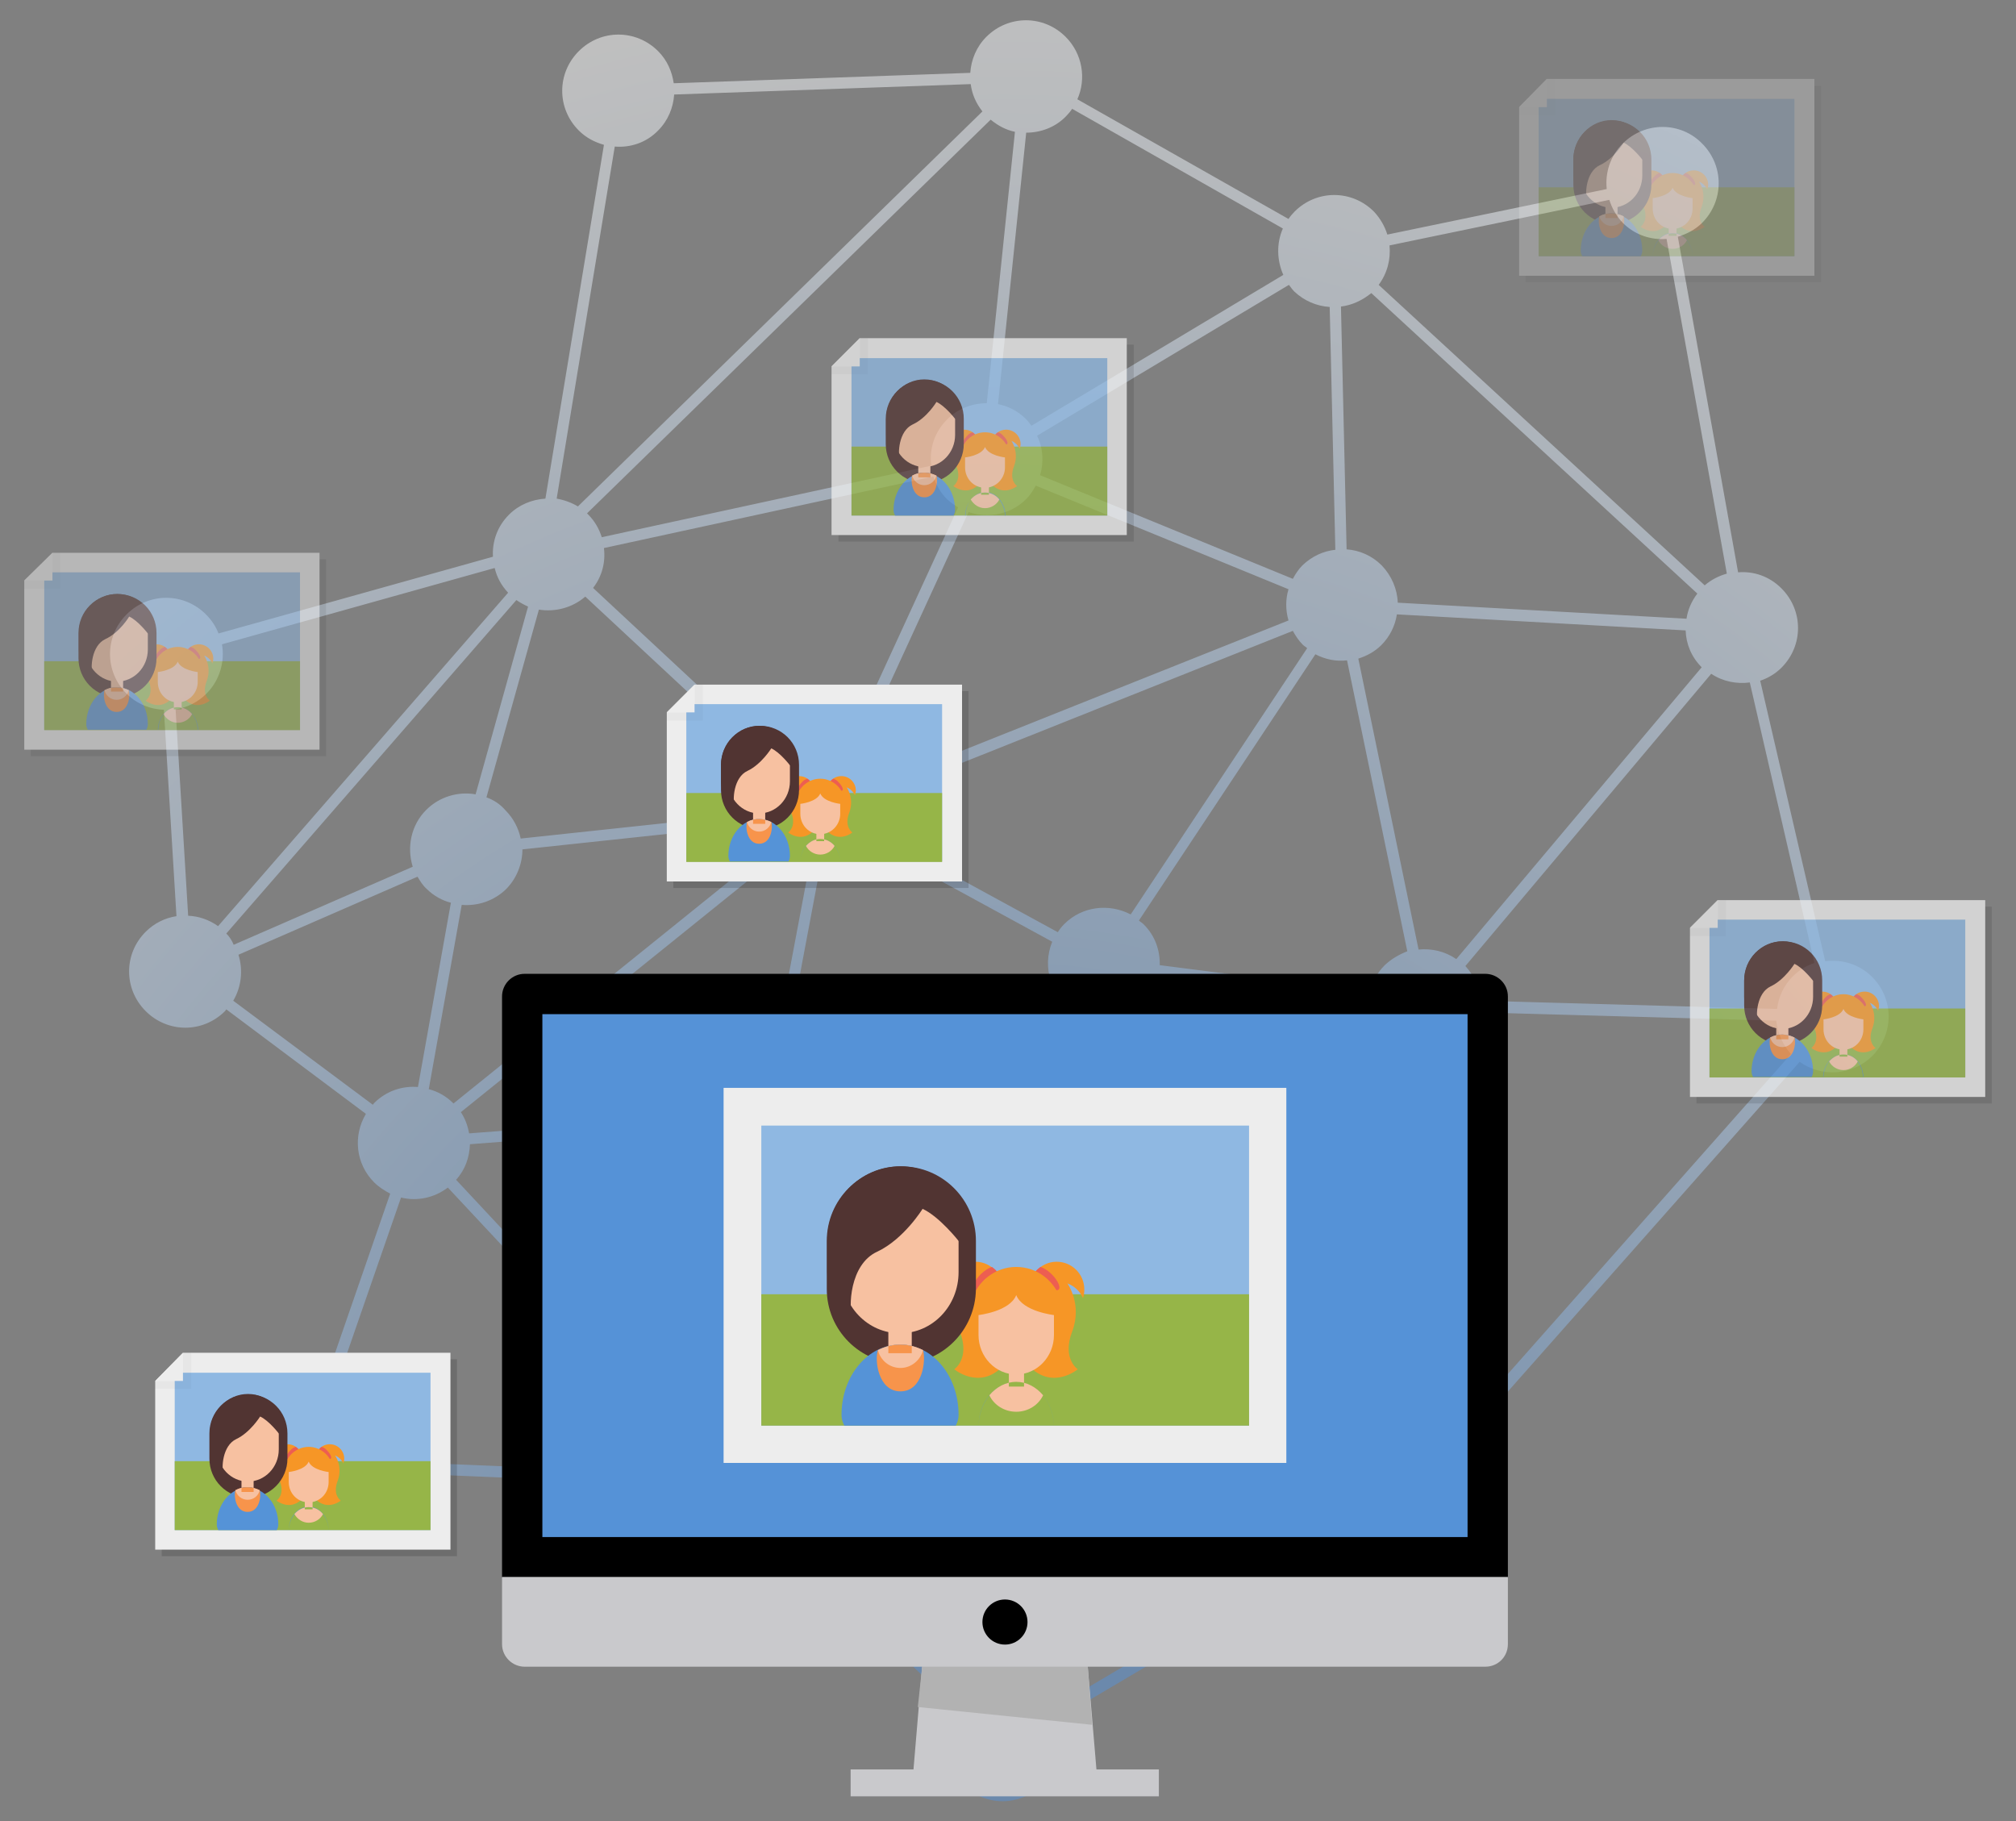 <?xml version="1.0"?>
<svg xmlns="http://www.w3.org/2000/svg" xmlns:xlink="http://www.w3.org/1999/xlink" viewBox="0 0 465 420" enable-background="new 0 0 465 420" width="465" height="420"><rect x="0" y="0" width="465" height="420" fill="#808080" stroke="none"/><radialGradient id="a" cx="230.495" cy="398" r="401.884" gradientTransform="matrix(.002 -1 .952 .002 -148.918 627.891)" gradientUnits="userSpaceOnUse"><stop offset=".1" stop-color="#5592D7"></stop><stop offset="1" stop-color="#fff"></stop></radialGradient><path opacity=".5" fill="url(#a)" d="M374.3 33.1c-2.9 2.9-4.1 6.7-3.7 10.5L320 54.1c-.6-1.9-1.6-3.7-3.1-5.3-5.1-5.1-13.2-5.1-18.3 0-.5.5-1 1.1-1.4 1.7l-48.7-27.6c2.1-4.7 1.2-10.5-2.7-14.4-5.1-5.1-13.2-5.1-18.3 0-2.3 2.3-3.5 5.3-3.7 8.3l-68.4 2.4c-.4-2.7-1.5-5.3-3.6-7.4-5.1-5.1-13.2-5.1-18.3 0-5.1 5.1-5.1 13.2 0 18.3 1.7 1.7 3.7 2.7 5.8 3.3L125.8 115c-3.1.2-6.1 1.4-8.4 3.7-2.7 2.7-3.9 6.2-3.7 9.7l-63.3 17.7c-.6-1.6-1.6-3.1-2.9-4.4-5.1-5.1-13.2-5.1-18.3 0-5.1 5.1-5.1 13.2 0 18.3 2.4 2.4 5.5 3.6 8.6 3.7l2.9 47.6c-2.6.4-5.1 1.6-7.1 3.6-5.1 5.1-5.1 13.2 0 18.3 5.1 5.1 13.2 5.1 18.3 0 .1-.1.2-.3.3-.4l32.2 24.1c-3 5-2.4 11.5 1.9 15.8 1.1 1.1 2.4 1.9 3.7 2.6L72.8 325c-4.2-1-8.8.1-12.1 3.4-5.1 5.1-5.1 13.2 0 18.3 5.1 5.1 13.2 5.1 18.3 0 2.1-2.1 3.2-4.7 3.6-7.3l72.8 3c.2 3 1.4 6.1 3.7 8.4 4.8 4.8 12.4 5 17.5.7l44.5 43c-4 5.1-3.7 12.4 1 17.1 5.1 5.1 13.2 5.1 18.3 0 3.9-3.9 4.8-9.8 2.6-14.6l67.6-40 1.2 1.5c5.1 5.1 13.2 5.1 18.3 0 4.9-4.9 5-12.8.3-17.9l84.7-95.7c5.1 3.6 12.1 3.2 16.7-1.3 5.1-5.1 5.1-13.2 0-18.3-2.9-2.9-6.9-4.1-10.8-3.6L406 157c1.8-.6 3.5-1.6 4.9-3 5.1-5.1 5.1-13.2 0-18.3-2.8-2.8-6.4-4-10-3.7L387 54.6c2-.6 4-1.6 5.6-3.2 5.1-5.1 5.1-13.2 0-18.3-5-5.1-13.2-5.1-18.3 0zm-38.4 188.1c-2.6-1.8-5.7-2.5-8.7-2.2l-13.9-67.1c1.9-.6 3.8-1.6 5.3-3.1 2-2 3.2-4.5 3.6-7.1l66.6 3.7c.1 3.1 1.3 6.1 3.7 8.5l-56.6 67.3zm77.2 21.9l-84.7 95.7c-1.6-1.2-3.5-2-5.4-2.3l6-91.8c3.2-.1 6.3-1.3 8.7-3.7 2.1-2.1 3.3-4.8 3.6-7.5l68.4 1.9c.3 2.7 1.4 5.5 3.4 7.7zM222.9 392.5l-44.5-43c2.7-3.4 3.4-7.7 2.2-11.7l62.3-25.7c.6 1.1 1.3 2.1 2.2 3.1 1.4 1.4 3.1 2.4 4.9 3l-17 71.3c-3.6-.4-7.2.6-10.1 3zM52.2 215.3l66.9-76.9c.9.6 1.8 1.1 2.7 1.5l-12.1 43.3c-4-.7-8.3.5-11.4 3.6-3.5 3.5-4.5 8.6-3.1 13.1l-41.3 18c-.4-1-1-1.9-1.7-2.6zM228.5 27.6c1.7 1.4 3.6 2.4 5.6 2.8L227.6 93c-3.3 0-6.7 1.2-9.2 3.8-2.9 2.9-4.1 6.8-3.6 10.6l-76 16.5c-.6-1.9-1.6-3.7-3.1-5.2l-.3-.3 93.1-90.8zm78.2 43.2l1.3 56c-2.8.3-5.4 1.5-7.6 3.6-.9.9-1.6 2-2.2 3.1l-58.3-23.9c.9-3 .7-6.3-.7-9.1l58.1-34.8c.4.5.7 1 1.2 1.5 2.3 2.2 5.2 3.4 8.2 3.6zm-44.3 225.3c-2-1.6-4.4-2.6-6.8-2.8l.3-58.2c2.9-.3 5.7-1.5 7.9-3.7 1.8-1.8 2.9-3.9 3.4-6.2l48.5 6.2c-.1 3 .9 6.1 3 8.6l-56.3 56.1zm-91.5 32.8l6.1-58.6c3.3 0 6.7-1.2 9.2-3.8.4-.4.7-.8 1-1.2l55.5 35c-1.5 3-1.7 6.3-.8 9.4l-62.3 25.7c-.6-1.1-1.3-2.1-2.2-3.1-1.8-1.7-4.1-2.9-6.5-3.4zm-64.6-72.4l74.8-60.3.1.1c1.6 1.6 3.5 2.6 5.5 3.2l-8.5 45.1c-3.7-.3-7.4.9-10.2 3.7-2.4 2.4-3.7 5.6-3.8 8.8l-56 4.3c-.3-1.7-.9-3.4-1.9-4.9zm5.9-72.6l12.1-43.3c3.7.6 7.7-.4 10.7-3l44.9 41.8c-1.8 2.3-2.7 5.1-2.7 7.9l-57.1 6.1c-.5-2.4-1.7-4.7-3.5-6.5-1.2-1.4-2.7-2.4-4.4-3zM253 293.2c-2.9.3-5.7 1.5-7.9 3.7-.4.4-.7.8-1 1.2l-55.5-35c1.5-3.1 1.8-6.6.7-9.9l54.2-24.6c.6 1 1.2 1.9 2 2.7 2.2 2.2 5 3.4 7.8 3.7l-.3 58.2zm-53.6-96.9c.6-.6 1.1-1.2 1.5-1.9l41.8 22.8c-1.2 2.9-1.3 6.2-.3 9.1l-54.2 24.6c-.6-1-1.2-1.9-2-2.7-1.6-1.6-3.5-2.6-5.5-3.2l8.5-45.1c3.6.4 7.4-.8 10.2-3.6zm46.1 16.8c-.6.6-1.1 1.2-1.5 1.9l-41.8-22.8c1.1-2.7 1.3-5.7.5-8.6l95.5-38.1c.6 1.1 1.3 2.2 2.3 3.2.3.3.7.5 1 .8l-40.7 61.4c-5-2.6-11.2-1.9-15.3 2.2zm51.7-70l-95.5 38.1c-.6-1.1-1.3-2.2-2.3-3.2-.8-.8-1.7-1.4-2.6-2l26.6-57.9c4.5 1.5 9.7.6 13.3-3 .9-.9 1.6-2 2.2-3.1l58.3 23.9c-.7 2.3-.7 4.8 0 7.2zM221 117l-26.6 57.9c-4.3-1.5-9.1-.6-12.7 2.5l-44.9-41.8c2.1-2.7 2.9-6 2.5-9.2l76-16.5c.6 1.9 1.6 3.7 3.1 5.2.8.7 1.7 1.4 2.6 1.9zm98.4 105.6c-1.8 1.8-2.9 3.9-3.4 6.2l-48.5-6.2c.1-3.4-1.1-6.9-3.8-9.5-.3-.3-.7-.5-1-.8l40.7-61.4c2.3 1.2 4.8 1.7 7.3 1.4l13.9 67.1c-1.8.7-3.6 1.7-5.2 3.2zm-202.7-17.5c2.5-2.5 3.8-5.9 3.8-9.2l57.1-6.1c.3 1.6.9 3.1 1.8 4.4l-74.8 60.3-.1-.1c-1.6-1.6-3.6-2.7-5.6-3.2l7.6-42.5c3.7.3 7.4-.9 10.2-3.6zm-11.5 67c2.1-2.3 3.1-5.2 3.2-8.2l56-4.3c.4 2.5 1.6 4.9 3.6 6.9 1.9 1.9 4.1 3 6.5 3.5l-6.1 58.6c-2.8 0-5.5.9-7.9 2.7l-55.3-59.2zm159.1 25.8l56.2-56.1c1.8 1.4 3.8 2.4 5.9 2.7l-6 91.8c-3.2.1-6.3 1.3-8.7 3.7-.3.3-.6.7-.9 1.1l-45.1-29.2c2.3-4.4 1.9-9.9-1.4-14zM389 142.7l-66.6-3.7c-.1-3.1-1.4-6.2-3.7-8.6-2.3-2.3-5.2-3.5-8.1-3.7l-1.3-56c2.5-.3 4.9-1.4 7-3.1l75.2 69.3c-1.3 1.7-2.2 3.7-2.5 5.8zm-93.1-90c-1.5 3.4-1.4 7.3.1 10.7l-58.1 34.8c-.4-.5-.7-1-1.2-1.5-1.9-1.9-4.1-3-6.5-3.5l6.5-62.6c3.3 0 6.7-1.2 9.2-3.8.5-.5 1-1.1 1.4-1.7l48.6 27.6zM151.8 30.1c2.3-2.3 3.5-5.3 3.7-8.3l68.4-2.4c.3 2.3 1.2 4.4 2.7 6.3l-93.3 91.1c-1.5-.9-3.2-1.5-4.9-1.8l13.4-81.2c3.6.3 7.3-.9 10-3.7zM114.1 131c.5 2.1 1.5 4 3.1 5.7l-66.9 76.9c-2.1-1.5-4.5-2.3-6.9-2.4l-2.9-47.6c2.6-.4 5.1-1.6 7.1-3.6 3.1-3.1 4.3-7.4 3.6-11.4l62.9-17.6zm-60.3 99.8c1.9-3.2 2.3-7.1 1.2-10.6l41.3-18c.6 1 1.2 2 2.1 2.8 1.6 1.6 3.6 2.7 5.6 3.2l-7.6 42.5c-3.6-.3-7.3.9-10.1 3.7-.1.1-.2.3-.3.4l-32.2-24zm38.7 45.4c3.7.9 7.6.1 10.8-2.3l55.3 59.2c-1.7 1.9-2.7 4.3-3.1 6.7l-72.8-3c-.2-3-1.4-6.1-3.7-8.4-1.1-1.1-2.4-1.9-3.7-2.6l17.2-49.6zm149.1 118.5l-1.2-1.5c-1.4-1.4-3.1-2.4-4.9-3l17.1-71.3c3.9.5 7.9-.7 10.9-3.6.3-.3.6-.7.9-1.1l45.1 29.2c-1.8 3.5-1.9 7.7-.2 11.3l-67.7 40zm176.9-172.6c-1.8.6-3.5 1.6-5 3.1-2.1 2.1-3.3 4.8-3.6 7.5l-68.4-1.9c-.2-2.9-1.4-5.7-3.5-8l56.7-67.4c2.7 1.8 5.9 2.4 8.9 2l14.9 64.7zm-20.2-89.8c-1.8.5-3.6 1.4-5.1 2.7L318 65.7c2-2.7 2.8-5.9 2.5-9.1l50.7-10.5c.6 1.9 1.6 3.7 3.1 5.3 2.8 2.8 6.5 4 10.1 3.7l13.9 77.2z"></path><g opacity=".75"><path opacity=".15" d="M459.4 254.5h-68.1V219l9.8-9.9h58.3z"></path><path fill="#EDEDED" d="M457.9 253h-68.1v-39l6.4-6.4h61.7z"></path><path fill="#8FB8E2" d="M394.3 212.1h59v36.3h-59z"></path><path fill="#96B548" d="M394.3 232.6h59v15.9h-59z"></path><defs><path id="b" d="M394.3 212.1h59v36.3h-59z"></path></defs><clipPath id="c"><use xlink:href="#b" overflow="visible"></use></clipPath><g clip-path="url(#c)"><path fill="#5593D7" d="M429.7 248.6c0-3-2-5.5-4.6-5.5-2.5 0-4.6 2.5-4.6 5.5 0 1.5 2 2.8 4.6 2.8s4.6-1.2 4.6-2.8zM420.6 248.6c0-3 2-5.5 4.6-5.5s4.6 2.5 4.6 5.5h-9.2z"></path><g fill="#F7C1A1"><path d="M425.2 246.8c1.4 0 2.7-.8 3.3-2-.8-1-2-1.6-3.3-1.6-1.3 0-2.4.6-3.3 1.6.6 1.2 1.9 2 3.3 2zM424.3 240.2h1.8v3.5h-1.8z"></path></g><g fill="#F69626"><path d="M427.6 229.8c.6-.7 1.5-1.1 2.5-1.1 1.8 0 3.3 1.5 3.3 3.3 0 .4-.1.7-.2 1.1-.4-.8-1.1-1.5-1.9-1.8 0 0 1.8 2.5.6 5.8-1.3 3.3.7 4.6.7 4.6s-2.9 2.4-5.7-.2h-1.7v-11.1l2.4-.6zM422.8 229.8c-.6-.7-1.5-1.1-2.5-1.1-1.8 0-3.3 1.5-3.3 3.3 0 .4.1.7.2 1.1.4-.8 1.1-1.5 1.9-1.8 0 0-1.8 2.5-.6 5.8 1.3 3.3-.7 4.6-.7 4.6s2.9 2.4 5.7-.2h1.7v-11.1l-2.4-.6z"></path></g><path fill="#F7C1A1" d="M425.2 230.3c-2.5 0-4.6 2.1-4.6 4.7v2.4c0 2.6 2 4.7 4.6 4.7s4.6-2.1 4.6-4.7V235c-.1-2.5-2.1-4.7-4.6-4.7z"></path><path fill="#ED5E51" d="M422.8 229.8c-.2-.2-.4-.4-.6-.5-.4.1-.9.4-1.3.9-.7.7-1.1 1.6-.8 1.8.3.3 1.1-.1 1.8-.8.5-.5.8-1 .9-1.4zM427.6 229.8c.2-.2.4-.4.6-.5.4.1.9.4 1.3.9.7.7 1.1 1.6.8 1.8-.3.3-1.1-.1-1.8-.8-.5-.5-.9-1-.9-1.4z"></path><path fill="#F69626" d="M430.6 233.3c-.7-2.3-2.9-4-5.4-4-2.5 0-4.7 1.7-5.4 4-.2.5-.2 1.2-.1 1.8h.9s3.8-.4 4.6-2.4c.8 2 4.6 2.4 4.6 2.4h.9c0-.6 0-1.3-.1-1.8z"></path><path fill="#513432" d="M411.3 240.9c-5 0-9-4-9-9v-5.8c0-5 4-9 9-9s9 4 9 9v5.8c0 5-4.1 9-9 9z"></path><path fill="#5593D7" d="M418.2 247.1c0-4.7-3.2-8.5-7.1-8.5-3.9 0-7.1 3.8-7.1 8.5 0 2.3 3.2 4.3 7.1 4.3s7.1-1.9 7.1-4.3z"></path><path fill="#F7944B" d="M413.9 239.3c-.8-.4-1.8-.7-2.8-.7-1 0-1.9.2-2.8.7-.4 1.2 0 5 2.8 5s3.2-3.8 2.8-5z"></path><g fill="#F7C1A1"><path d="M413.9 239.3c-.8-.4-1.8-.7-2.8-.7-1 0-1.9.2-2.8.7.3 1.2 1.4 2.2 2.8 2.2s2.5-1 2.8-2.2zM409.7 234.2h2.8v5.5h-2.8z"></path></g><path fill="#F7C1A1" d="M411.1 218.8c-3.9 0-7.1 3.3-7.1 7.4v3.7c0 4.1 3.2 7.4 7.1 7.4s7.1-3.3 7.1-7.4v-3.7c0-4.1-3.2-7.4-7.1-7.4z"></path><path fill="#513432" d="M411.1 217.1c-4.8 0-8.8 4.1-8.8 9.1v3.7c0 1.4.5 2.7.9 3.9.2.5.3 1.2.2 2h2.1c-.6-1.6-.3-6.8 2.9-8.3s5.5-5.2 5.5-5.2c2 .9 4.3 3.9 4.3 3.9h1.7c0-5-3.9-9.1-8.8-9.1z"></path></g><path opacity=".03" d="M396.2 207.6v6.4h-6.4v.4h6.8v-6.8zM396.2 207.6v6.4h-6.4v.8h7.2v-7.2zM396.2 207.6v6.4h-6.4v1.2h7.5v-7.6zM396.5 207.6h-.3v6.4h-6.4v1.6h7.9v-8zM396.2 207.6v6.4h-6.4v1.9h8.3v-8.3z"></path><path fill="#EDEDED" d="M396.2 207.6l-6.4 6.4h6.4z"></path></g><path opacity=".15" d="M105.4 358.9H37.3v-35.5l9.9-9.9h58.2z"></path><path fill="#EDEDED" d="M103.9 357.4H35.8v-38.9l6.4-6.5h61.7z"></path><path fill="#8FB8E2" d="M40.3 316.6h59v36.3h-59z"></path><path fill="#96B548" d="M40.3 337h59v15.9h-59z"></path><defs><path id="d" d="M40.3 316.6h59v36.3h-59z"></path></defs><clipPath id="e"><use xlink:href="#d" overflow="visible"></use></clipPath><g clip-path="url(#e)"><path fill="#5593D7" d="M75.8 353.1c0-3-2-5.5-4.6-5.5-2.5 0-4.6 2.5-4.6 5.5 0 1.5 2 2.8 4.6 2.8s4.6-1.3 4.6-2.8zM66.6 353c0-3 2-5.5 4.6-5.5s4.6 2.5 4.6 5.5h-9.2z"></path><g fill="#F7C1A1"><path d="M71.2 351.2c1.4 0 2.7-.8 3.3-2-.8-1-2-1.6-3.3-1.6-1.3 0-2.4.6-3.3 1.6.7 1.2 1.9 2 3.3 2zM70.3 344.6h1.8v3.5h-1.8z"></path></g><g fill="#F69626"><path d="M73.6 334.2c.6-.7 1.5-1.1 2.5-1.1 1.8 0 3.3 1.5 3.3 3.3 0 .4-.1.7-.2 1.1-.4-.8-1.1-1.5-1.9-1.8 0 0 1.8 2.5.6 5.8-1.3 3.3.7 4.6.7 4.6s-2.9 2.4-5.7-.2h-1.7v-11.1l2.4-.6zM68.8 334.2c-.6-.7-1.5-1.1-2.5-1.1-1.8 0-3.3 1.5-3.3 3.3 0 .4.1.7.2 1.1.4-.8 1.1-1.5 1.9-1.8 0 0-1.8 2.5-.6 5.8 1.3 3.3-.7 4.6-.7 4.6s2.9 2.4 5.7-.2h1.7v-11.1l-2.4-.6z"></path></g><path fill="#F7C1A1" d="M71.2 334.7c-2.5 0-4.6 2.1-4.6 4.7v2.4c0 2.6 2 4.7 4.6 4.7s4.6-2.1 4.6-4.7v-2.4c0-2.5-2.1-4.7-4.6-4.7z"></path><path fill="#ED5E51" d="M68.8 334.2c-.2-.2-.4-.4-.6-.5-.4.1-.9.4-1.3.9-.7.7-1.1 1.6-.8 1.8.3.3 1.1-.1 1.8-.8.5-.5.8-1 .9-1.4zM73.6 334.2c.2-.2.4-.4.6-.5.4.1.9.4 1.3.9.7.7 1.1 1.6.8 1.8-.3.3-1.1-.1-1.8-.8-.5-.5-.8-1-.9-1.4z"></path><path fill="#F69626" d="M76.6 337.7c-.7-2.3-2.9-4-5.4-4-2.5 0-4.7 1.7-5.4 4-.2.5-.2 1.2-.1 1.8h.9s3.8-.4 4.6-2.4c.8 2 4.6 2.4 4.6 2.4h.9c.1-.6.1-1.3-.1-1.8z"></path><path fill="#513432" d="M57.3 345.4c-5 0-9-4-9-9v-5.8c0-5 4-9 9-9s9 4 9 9v5.8c0 4.9-4 9-9 9z"></path><path fill="#5593D7" d="M64.2 351.6c0-4.7-3.2-8.5-7.1-8.5-3.9 0-7.1 3.8-7.1 8.5 0 2.3 3.2 4.3 7.1 4.3s7.1-2 7.1-4.3z"></path><path fill="#F7944B" d="M59.9 343.7c-.8-.4-1.8-.7-2.8-.7-1 0-1.9.2-2.8.7-.4 1.2 0 5 2.8 5s3.2-3.8 2.8-5z"></path><g fill="#F7C1A1"><path d="M59.9 343.7c-.8-.4-1.8-.7-2.8-.7-1 0-1.9.2-2.8.7.3 1.2 1.4 2.2 2.8 2.2s2.5-.9 2.8-2.2zM55.7 338.6h2.8v5.5h-2.8z"></path></g><path fill="#F7C1A1" d="M57.2 323.2c-3.9 0-7.1 3.3-7.1 7.4v3.7c0 4.1 3.2 7.4 7.1 7.4 3.9 0 7.1-3.3 7.1-7.4v-3.7c-.1-4.1-3.2-7.4-7.1-7.4z"></path><path fill="#513432" d="M57.2 321.5c-4.8 0-8.8 4.1-8.8 9.1v3.7c0 1.4.5 2.7.9 3.9.2.5.3 1.2.2 2h2.1c-.6-1.6-.3-6.8 2.9-8.3s5.5-5.2 5.5-5.2c2 .9 4.3 3.9 4.3 3.9H66c-.1-5-4-9.1-8.8-9.1z"></path></g><path opacity=".03" d="M42.2 312v6.5h-6.4v.3h6.8V312zM42.2 312v6.5h-6.4v.7H43V312zM42.2 312v6.5h-6.4v1.1h7.6V312zM42.5 312h-.3v6.5h-6.4v1.5h8v-8zM42.3 312h-.1v6.5h-6.4v1.8h8.3V312z"></path><path fill="#EDEDED" d="M42.2 312l-6.4 6.5h6.4z"></path><g opacity=".5"><path opacity=".15" d="M75.2 174.4H7.1v-35.6L17 129h58.2z"></path><path fill="#EDEDED" d="M73.7 172.9H5.6v-39l6.5-6.4h61.6z"></path><path fill="#8FB8E2" d="M10.2 132h59v36.3h-59z"></path><path fill="#96B548" d="M10.2 152.5h59v15.9h-59z"></path><defs><path id="f" d="M10.2 132h59v36.3h-59z"></path></defs><clipPath id="g"><use xlink:href="#f" overflow="visible"></use></clipPath><g clip-path="url(#g)"><path fill="#5593D7" d="M45.6 168.5c0-3-2-5.5-4.6-5.5-2.5 0-4.6 2.5-4.6 5.5 0 1.5 2 2.8 4.6 2.8s4.6-1.3 4.6-2.8zM36.5 168.5c0-3 2-5.5 4.6-5.5 2.5 0 4.6 2.5 4.6 5.5h-9.2z"></path><g fill="#F7C1A1"><path d="M41 166.7c1.4 0 2.7-.8 3.3-2-.8-1-2-1.6-3.3-1.6-1.3 0-2.4.6-3.3 1.6.7 1.2 1.9 2 3.3 2zM40.1 160.1h1.8v3.5h-1.8z"></path></g><g fill="#F69626"><path d="M43.4 149.7c.6-.7 1.5-1.1 2.5-1.1 1.8 0 3.3 1.5 3.3 3.3 0 .4-.1.7-.2 1.1-.4-.8-1.1-1.5-1.9-1.8 0 0 1.8 2.5.6 5.8-1.3 3.3.7 4.6.7 4.6s-2.9 2.4-5.7-.2H41v-11.1l2.4-.6zM38.6 149.7c-.6-.7-1.5-1.1-2.5-1.1-1.8 0-3.3 1.5-3.3 3.3 0 .4.1.7.2 1.1.4-.8 1.1-1.5 1.9-1.8 0 0-1.8 2.5-.6 5.8 1.3 3.3-.7 4.6-.7 4.6s2.9 2.4 5.7-.2H41v-11.1l-2.4-.6z"></path></g><path fill="#F7C1A1" d="M41 150.2c-2.5 0-4.6 2.1-4.6 4.7v2.4c0 2.6 2 4.7 4.6 4.7 2.5 0 4.6-2.1 4.6-4.7V155c0-2.7-2.1-4.8-4.6-4.8z"></path><path fill="#ED5E51" d="M38.6 149.7c-.2-.2-.4-.4-.6-.5-.4.1-.9.4-1.3.9-.7.7-1.1 1.6-.8 1.8.3.3 1.1-.1 1.8-.8.5-.5.9-1.1.9-1.4zM43.4 149.7c.2-.2.4-.4.6-.5.4.1.9.4 1.3.9.7.7 1.1 1.6.8 1.8-.3.3-1.1-.1-1.8-.8-.5-.5-.8-1.1-.9-1.4z"></path><path fill="#F69626" d="M46.4 153.2c-.7-2.3-2.9-4-5.4-4-2.5 0-4.7 1.7-5.4 4-.2.5-.2 1.2-.1 1.8h.9s3.8-.4 4.6-2.4c.8 2 4.6 2.4 4.6 2.4h.9c.1-.6.1-1.3-.1-1.8z"></path><path fill="#513432" d="M27.1 160.8c-5 0-9-4-9-9V146c0-5 4-9 9-9s9 4 9 9v5.8c0 5-4 9-9 9z"></path><path fill="#5593D7" d="M34.1 167c0-4.7-3.2-8.5-7.1-8.5-3.9 0-7.1 3.8-7.1 8.5 0 2.3 3.2 4.3 7.1 4.3s7.1-1.9 7.1-4.3z"></path><path fill="#F7944B" d="M29.7 159.2c-.8-.4-1.8-.7-2.8-.7s-1.9.2-2.8.7c-.4 1.2 0 5 2.8 5s3.2-3.8 2.8-5z"></path><g fill="#F7C1A1"><path d="M29.7 159.2c-.8-.4-1.8-.7-2.8-.7-1 0-1.9.2-2.8.7.3 1.2 1.4 2.2 2.8 2.2s2.5-1 2.8-2.2zM25.6 154h2.8v5.5h-2.8z"></path></g><path fill="#F7C1A1" d="M27 138.7c-3.9 0-7.1 3.3-7.1 7.4v3.7c0 4.1 3.2 7.4 7.1 7.4 3.9 0 7.1-3.3 7.1-7.4v-3.7c0-4.1-3.2-7.4-7.1-7.4z"></path><path fill="#513432" d="M27 137c-4.8 0-8.8 4.1-8.8 9.1v3.7c0 1.4.5 2.7.9 3.9.2.5.3 1.2.2 2h2.1c-.6-1.6-.3-6.8 2.9-8.3 3.3-1.5 5.5-5.2 5.5-5.2 2 .9 4.3 3.9 4.3 3.9h1.7c0-5.1-4-9.1-8.8-9.1z"></path></g><path opacity=".03" d="M12.1 127.5v6.4H5.6v.4h6.8v-6.8zM12.1 127.5v6.4H5.6v.8h7.2v-7.2zM12.1 127.5v6.4H5.6v1.2h7.6v-7.6zM12.3 127.5h-.2v6.4H5.6v1.5h8v-7.9zM12.1 127.5v6.4H5.6v1.9h8.3v-8.3z"></path><path fill="#EDEDED" d="M12.1 127.5l-6.5 6.4h6.5z"></path></g><g opacity=".75"><path opacity=".15" d="M261.5 124.9h-68.1V89.4l9.8-9.9h58.3z"></path><path fill="#EDEDED" d="M259.9 123.4h-68.1V84.5l6.5-6.5h61.6z"></path><path fill="#8FB8E2" d="M196.4 82.6h59v36.3h-59z"></path><path fill="#96B548" d="M196.4 103h59v15.9h-59z"></path><defs><path id="h" d="M196.4 82.6h59v36.3h-59z"></path></defs><clipPath id="i"><use xlink:href="#h" overflow="visible"></use></clipPath><g clip-path="url(#i)"><path fill="#5593D7" d="M231.8 119.1c0-3-2-5.5-4.6-5.5-2.5 0-4.6 2.5-4.6 5.5 0 1.5 2 2.8 4.6 2.8 2.6-.1 4.6-1.3 4.6-2.8zM222.7 119c0-3 2-5.5 4.6-5.5 2.5 0 4.6 2.5 4.6 5.5h-9.2z"></path><g fill="#F7C1A1"><path d="M227.2 117.2c1.4 0 2.7-.8 3.3-2-.8-1-2-1.6-3.3-1.6-1.3 0-2.4.6-3.3 1.6.7 1.2 1.9 2 3.3 2zM226.3 110.6h1.8v3.5h-1.8z"></path></g><g fill="#F69626"><path d="M229.6 100.2c.6-.7 1.5-1.1 2.5-1.1 1.8 0 3.3 1.5 3.3 3.3 0 .4-.1.7-.2 1.1-.4-.8-1.1-1.5-1.9-1.8 0 0 1.8 2.5.6 5.8-1.3 3.3.7 4.6.7 4.6s-2.9 2.4-5.7-.2h-1.7v-11.1l2.4-.6zM224.9 100.2c-.6-.7-1.5-1.1-2.5-1.1-1.8 0-3.3 1.5-3.3 3.3 0 .4.1.7.2 1.1.4-.8 1.1-1.5 1.9-1.8 0 0-1.8 2.5-.6 5.8 1.3 3.3-.7 4.6-.7 4.6s2.9 2.4 5.7-.2h1.7v-11.1l-2.4-.6z"></path></g><path fill="#F7C1A1" d="M227.2 100.7c-2.5 0-4.6 2.1-4.6 4.7v2.4c0 2.6 2 4.7 4.6 4.7 2.5 0 4.6-2.1 4.6-4.7v-2.4c0-2.5-2-4.7-4.6-4.7z"></path><path fill="#ED5E51" d="M224.9 100.2c-.2-.2-.4-.4-.6-.5-.4.1-.9.4-1.3.9-.7.7-1.1 1.6-.8 1.8.3.3 1.1-.1 1.8-.8.5-.5.8-1 .9-1.4zM229.6 100.2c.2-.2.4-.4.6-.5.4.1.9.4 1.3.9.7.7 1.1 1.6.8 1.8-.3.3-1.1-.1-1.8-.8-.5-.5-.8-1-.9-1.4z"></path><path fill="#F69626" d="M232.6 103.7c-.7-2.3-2.9-4-5.4-4-2.5 0-4.7 1.7-5.4 4-.2.5-.2 1.2-.1 1.8h.9s3.8-.4 4.6-2.4c.8 2 4.6 2.4 4.6 2.4h.9c.1-.6.1-1.3-.1-1.8z"></path><path fill="#513432" d="M213.3 111.4c-5 0-9-4-9-9v-5.8c0-5 4-9 9-9s9 4 9 9v5.8c0 4.9-4 9-9 9z"></path><path fill="#5593D7" d="M220.3 117.6c0-4.7-3.2-8.5-7.1-8.5-3.9 0-7.1 3.8-7.1 8.5 0 2.3 3.2 4.3 7.1 4.3 3.9-.1 7.1-2 7.1-4.3z"></path><path fill="#F7944B" d="M216 109.7c-.8-.4-1.8-.7-2.8-.7-1 0-1.9.2-2.8.7-.4 1.2 0 5 2.8 5s3.2-3.8 2.8-5z"></path><g fill="#F7C1A1"><path d="M216 109.7c-.8-.4-1.8-.7-2.8-.7-1 0-1.9.2-2.8.7.3 1.2 1.4 2.2 2.8 2.2 1.3 0 2.5-.9 2.8-2.2zM211.8 104.6h2.8v5.5h-2.8z"></path></g><path fill="#F7C1A1" d="M213.2 89.2c-3.9 0-7.1 3.3-7.1 7.4v3.7c0 4.1 3.2 7.4 7.1 7.4s7.1-3.3 7.1-7.4v-3.7c0-4.1-3.2-7.4-7.1-7.4z"></path><path fill="#513432" d="M213.2 87.5c-4.8 0-8.8 4.1-8.8 9.1v3.7c0 1.4.5 2.7.9 3.9.2.5.3 1.2.2 2h2.1c-.6-1.6-.3-6.8 2.9-8.3 3.3-1.5 5.5-5.2 5.5-5.2 2 .9 4.3 3.9 4.3 3.9h1.7c0-5-4-9.1-8.8-9.1z"></path></g><path opacity=".03" d="M198.3 78v6.5h-6.5v.3h6.9V78zM198.3 78v6.5h-6.5v.7h7.2V78zM198.3 78v6.5h-6.5v1.1h7.6V78zM198.6 78h-.3v6.5h-6.5V86h8v-8zM198.3 78v6.5h-6.5v1.8h8.4V78z"></path><path fill="#EDEDED" d="M198.3 78l-6.5 6.5h6.5z"></path></g><g opacity=".25"><path opacity=".15" d="M420 65.1h-68.1V29.6l9.8-9.8H420z"></path><path fill="#EDEDED" d="M418.5 63.6h-68.1V24.7l6.4-6.5h61.7z"></path><path fill="#8FB8E2" d="M354.9 22.8h59v36.3h-59z"></path><path fill="#96B548" d="M354.9 43.2h59v15.9h-59z"></path><defs><path id="j" d="M354.9 22.8h59v36.3h-59z"></path></defs><clipPath id="k"><use xlink:href="#j" overflow="visible"></use></clipPath><g clip-path="url(#k)"><path fill="#5593D7" d="M390.4 59.3c0-3-2-5.5-4.6-5.5-2.5 0-4.6 2.5-4.6 5.5 0 1.5 2 2.8 4.6 2.8s4.6-1.3 4.6-2.8zM381.2 59.2c0-3 2-5.5 4.6-5.5s4.6 2.5 4.6 5.5h-9.2z"></path><g fill="#F7C1A1"><path d="M385.8 57.4c1.4 0 2.7-.8 3.3-2-.8-1-2-1.6-3.3-1.6-1.3 0-2.4.6-3.3 1.6.6 1.2 1.9 2 3.3 2zM384.9 50.9h1.8v3.5h-1.8z"></path></g><g fill="#F69626"><path d="M388.2 40.4c.6-.7 1.5-1.1 2.5-1.1 1.8 0 3.3 1.5 3.3 3.3 0 .4-.1.7-.2 1.1-.4-.8-1.1-1.5-1.9-1.8 0 0 1.8 2.5.6 5.8-1.3 3.3.7 4.6.7 4.6s-2.9 2.4-5.7-.2h-1.7V41l2.4-.6zM383.4 40.4c-.6-.7-1.5-1.1-2.5-1.1-1.8 0-3.3 1.5-3.3 3.3 0 .4.1.7.2 1.1.4-.8 1.1-1.5 1.9-1.8 0 0-1.8 2.5-.6 5.8 1.3 3.3-.7 4.6-.7 4.6s2.9 2.4 5.7-.2h1.7V41l-2.4-.6z"></path></g><path fill="#F7C1A1" d="M385.8 41c-2.5 0-4.6 2.1-4.6 4.7v2.4c0 2.6 2 4.7 4.6 4.7s4.6-2.1 4.6-4.7v-2.4c0-2.6-2.1-4.7-4.6-4.7z"></path><path fill="#ED5E51" d="M383.4 40.4c-.2-.2-.4-.4-.6-.5-.4.1-.9.4-1.3.9-.7.7-1.1 1.6-.8 1.8.3.3 1.1-.1 1.8-.8.5-.5.8-1 .9-1.4zM388.2 40.4c.2-.2.4-.4.6-.5.4.1.9.4 1.3.9.7.7 1.1 1.6.8 1.8-.3.3-1.1-.1-1.8-.8-.5-.5-.8-1-.9-1.4z"></path><path fill="#F69626" d="M391.2 43.9c-.7-2.3-2.9-4-5.4-4-2.5 0-4.7 1.7-5.4 4-.2.5-.2 1.2-.1 1.8h.9s3.8-.4 4.6-2.4c.8 2 4.6 2.4 4.6 2.4h.9c0-.6 0-1.2-.1-1.8z"></path><path fill="#513432" d="M371.9 51.6c-5 0-9-4-9-9v-5.8c0-5 4-9 9-9s9 4 9 9v5.8c0 4.9-4.1 9-9 9z"></path><path fill="#5593D7" d="M378.8 57.8c0-4.7-3.2-8.5-7.1-8.5-3.9 0-7.1 3.8-7.1 8.5 0 2.3 3.2 4.3 7.1 4.3s7.1-2 7.1-4.3z"></path><path fill="#F7944B" d="M374.5 49.9c-.8-.4-1.8-.7-2.8-.7-1 0-1.9.2-2.8.7-.4 1.2 0 5 2.8 5s3.2-3.8 2.8-5z"></path><g fill="#F7C1A1"><path d="M374.5 49.9c-.8-.4-1.8-.7-2.8-.7-1 0-1.9.2-2.8.7.3 1.2 1.4 2.2 2.8 2.2s2.5-.9 2.8-2.2zM370.3 44.8h2.8v5.5h-2.8z"></path></g><path fill="#F7C1A1" d="M371.7 29.4c-3.9 0-7.1 3.3-7.1 7.4v3.7c0 4.1 3.2 7.4 7.1 7.4s7.1-3.3 7.1-7.4v-3.7c0-4.1-3.1-7.4-7.1-7.4z"></path><path fill="#513432" d="M371.7 27.7c-4.8 0-8.8 4.1-8.8 9.1v3.7c0 1.4.5 2.7.9 3.9.2.5.3 1.2.2 2h2.1c-.6-1.6-.3-6.8 2.9-8.3 3.3-1.5 5.5-5.2 5.5-5.2 2 .9 4.3 3.9 4.3 3.9h1.7c0-5-3.9-9.1-8.8-9.1z"></path></g><path opacity=".03" d="M356.8 18.2v6.5h-6.4v.3h6.8v-6.8zM356.8 18.2v6.5h-6.4v.7h7.2v-7.2zM356.8 18.2v6.5h-6.4v1.1h7.6v-7.6zM357.1 18.2h-.3v6.5h-6.4v1.5h7.9v-8zM356.9 18.2h-.1v6.5h-6.4v1.9h8.3v-8.4z"></path><path fill="#EDEDED" d="M356.8 18.2l-6.4 6.5h6.4z"></path></g><path opacity=".15" d="M223.4 204.8h-68.1v-35.5l9.8-9.9h58.3z"></path><path fill="#EDEDED" d="M221.9 203.3h-68.1v-39l6.4-6.4h61.7z"></path><path fill="#8FB8E2" d="M158.3 162.4h59v36.3h-59z"></path><path fill="#96B548" d="M158.3 182.9h59v15.9h-59z"></path><defs><path id="l" d="M158.3 162.4h59v36.3h-59z"></path></defs><clipPath id="m"><use xlink:href="#l" overflow="visible"></use></clipPath><g clip-path="url(#m)"><path fill="#5593D7" d="M193.8 198.9c0-3-2-5.5-4.6-5.5-2.5 0-4.6 2.5-4.6 5.5 0 1.5 2 2.8 4.6 2.8 2.5 0 4.6-1.2 4.6-2.8zM184.6 198.9c0-3 2-5.5 4.6-5.5 2.5 0 4.6 2.5 4.6 5.5h-9.2z"></path><g fill="#F7C1A1"><path d="M189.2 197.1c1.4 0 2.7-.8 3.3-2-.8-1-2-1.6-3.3-1.6-1.3 0-2.4.6-3.3 1.6.6 1.2 1.9 2 3.3 2zM188.3 190.5h1.8v3.5h-1.8z"></path></g><g fill="#F69626"><path d="M191.6 180.1c.6-.7 1.5-1.1 2.5-1.1 1.8 0 3.3 1.5 3.3 3.3 0 .4-.1.7-.2 1.1-.4-.8-1.1-1.5-1.9-1.8 0 0 1.8 2.5.6 5.8-1.3 3.3.7 4.6.7 4.6s-2.9 2.4-5.7-.2h-1.7v-11.1l2.4-.6zM186.8 180.1c-.6-.7-1.5-1.1-2.5-1.1-1.8 0-3.3 1.5-3.3 3.3 0 .4.1.7.2 1.1.4-.8 1.1-1.5 1.9-1.8 0 0-1.8 2.5-.6 5.8 1.3 3.3-.7 4.6-.7 4.6s2.9 2.4 5.7-.2h1.7v-11.1l-2.4-.6z"></path></g><path fill="#F7C1A1" d="M189.2 180.6c-2.5 0-4.6 2.1-4.6 4.7v2.4c0 2.6 2 4.7 4.6 4.7 2.5 0 4.6-2.1 4.6-4.7v-2.4c0-2.5-2.1-4.7-4.6-4.7z"></path><path fill="#ED5E51" d="M186.8 180.1c-.2-.2-.4-.4-.6-.5-.4.1-.9.4-1.3.9-.7.7-1.1 1.6-.8 1.8.3.3 1.1-.1 1.8-.8.5-.5.8-1 .9-1.4zM191.6 180.1c.2-.2.4-.4.6-.5.4.1.9.4 1.3.9.7.7 1.1 1.6.8 1.8-.3.3-1.1-.1-1.8-.8-.5-.5-.8-1-.9-1.4z"></path><path fill="#F69626" d="M194.6 183.6c-.7-2.3-2.9-4-5.4-4-2.5 0-4.7 1.7-5.4 4-.2.5-.2 1.2-.1 1.8h.9s3.8-.4 4.6-2.4c.8 2 4.6 2.4 4.6 2.4h.9c0-.6.1-1.3-.1-1.8z"></path><path fill="#513432" d="M175.3 191.2c-5 0-9-4-9-9v-5.8c0-5 4-9 9-9s9 4 9 9v5.8c0 5-4 9-9 9z"></path><path fill="#5593D7" d="M182.2 197.4c0-4.7-3.2-8.5-7.1-8.5-3.9 0-7.1 3.8-7.1 8.5 0 2.3 3.2 4.3 7.1 4.3 4 0 7.1-1.9 7.1-4.3z"></path><path fill="#F7944B" d="M177.9 189.6c-.8-.4-1.8-.7-2.8-.7-1 0-1.9.2-2.8.7-.4 1.2 0 5 2.8 5s3.2-3.8 2.8-5z"></path><g fill="#F7C1A1"><path d="M177.9 189.6c-.8-.4-1.8-.7-2.8-.7s-1.9.2-2.8.7c.3 1.2 1.4 2.2 2.8 2.2s2.5-1 2.8-2.2zM173.7 184.5h2.8v5.5h-2.8z"></path></g><path fill="#F7C1A1" d="M175.1 169.1c-3.9 0-7.1 3.3-7.1 7.4v3.7c0 4.1 3.2 7.4 7.1 7.4s7.1-3.3 7.1-7.4v-3.7c0-4.1-3.1-7.4-7.1-7.4z"></path><path fill="#513432" d="M175.1 167.4c-4.8 0-8.8 4.1-8.8 9.1v3.7c0 1.4.5 2.7.9 3.9.2.5.3 1.2.2 2h2.1c-.6-1.6-.3-6.8 2.9-8.3s5.5-5.2 5.5-5.2c2 .9 4.3 3.9 4.3 3.9h1.7c0-5-3.9-9.1-8.8-9.1z"></path></g><path opacity=".03" d="M160.2 157.9v6.4h-6.4v.4h6.8v-6.8zM160.2 157.9v6.4h-6.4v.8h7.2v-7.2zM160.2 157.9v6.4h-6.4v1.2h7.6v-7.6zM160.5 157.9h-.3v6.4h-6.4v1.6h7.9v-8zM160.3 157.9h-.1v6.4h-6.4v1.9h8.3v-8.3z"></path><path fill="#EDEDED" d="M160.2 157.9l-6.4 6.4h6.4z"></path><path d="M347.8 363.8h-232v-134c0-2.8 2.3-5.2 5.2-5.2h221.6c2.8 0 5.2 2.3 5.2 5.2v134z"></path><path fill="#5592D7" d="M125.1 233.9h213.4v120.6H125.1z"></path><path fill="#EDEDED" d="M166.9 250.9h129.8v86.5H166.9z"></path><path fill="#8FB8E2" d="M175.6 259.6h112.5v69.2H175.6z"></path><path fill="#96B548" d="M175.6 298.5h112.5v30.3H175.6z"></path><defs><path id="n" d="M175.6 259.6h112.5v69.2H175.6z"></path></defs><clipPath id="o"><use xlink:href="#n" overflow="visible"></use></clipPath><g clip-path="url(#o)"><path fill="#5593D7" d="M243.1 329.2c0-5.8-3.9-10.5-8.7-10.5-4.8 0-8.7 4.7-8.7 10.5 0 2.9 3.9 5.3 8.7 5.3s8.7-2.4 8.7-5.3zM225.7 329.1c0-5.8 3.9-10.4 8.7-10.4s8.7 4.7 8.7 10.4h-17.4z"></path><g fill="#F7C1A1"><path d="M234.4 325.6c2.7 0 5.1-1.5 6.2-3.8-1.6-1.9-3.8-3.1-6.2-3.1-2.4 0-4.6 1.2-6.2 3.1 1.1 2.3 3.5 3.8 6.2 3.8zM232.7 313.1h3.5v6.7h-3.5z"></path></g><g fill="#F69626"><path d="M238.9 293.2c1.2-1.3 2.9-2.2 4.8-2.2 3.5 0 6.4 2.8 6.4 6.4 0 .7-.1 1.4-.3 2-.7-1.6-2-2.8-3.6-3.4 0 0 3.5 4.8 1.1 11.1s1.3 8.7 1.3 8.7-5.6 4.7-10.9-.4h-3.2v-21.2l4.4-1zM229.8 293.2c-1.2-1.3-2.9-2.2-4.8-2.2-3.5 0-6.4 2.8-6.4 6.4 0 .7.1 1.4.3 2 .7-1.6 2-2.8 3.6-3.4 0 0-3.5 4.8-1.1 11.1s-1.3 8.7-1.3 8.7 5.6 4.7 10.9-.4h3.2v-21.2l-4.4-1z"></path></g><path fill="#F7C1A1" d="M234.4 294.3c-4.8 0-8.7 4.1-8.7 9.1v4.5c0 5 3.9 9.1 8.7 9.1s8.7-4.1 8.7-9.1v-4.5c0-5.1-3.9-9.1-8.7-9.1z"></path><path fill="#ED5E51" d="M229.9 293.2c-.3-.4-.7-.7-1.1-1-.7.2-1.7.8-2.6 1.7-1.4 1.4-2.1 3-1.6 3.5s2.1-.2 3.5-1.6c1-.9 1.6-1.9 1.8-2.6zM238.9 293.2c.3-.4.7-.7 1.1-1 .7.2 1.7.8 2.6 1.7 1.4 1.4 2.1 3 1.6 3.5s-2.1-.2-3.5-1.6c-1-.9-1.6-1.9-1.8-2.6z"></path><path fill="#F69626" d="M244.7 299.9c-1.4-4.5-5.5-7.7-10.3-7.7-4.8 0-8.9 3.2-10.3 7.7-.3 1-.3 2.3-.1 3.4h1.7s7.2-.8 8.7-4.6c1.5 3.8 8.7 4.6 8.7 4.6h1.7c.2-1.1.2-2.4-.1-3.4z"></path><path fill="#513432" d="M207.9 314.5c-9.5 0-17.2-7.7-17.2-17.2v-11.1c0-9.5 7.7-17.2 17.2-17.2s17.2 7.7 17.2 17.2v11.1c-.1 9.5-7.8 17.2-17.2 17.2z"></path><path fill="#5593D7" d="M221.1 326.3c0-9-6-16.2-13.5-16.2s-13.5 7.3-13.5 16.2c0 4.5 6 8.1 13.5 8.1s13.5-3.6 13.5-8.1z"></path><path fill="#F7944B" d="M212.9 311.4c-1.6-.8-3.4-1.3-5.2-1.3-1.9 0-3.6.5-5.2 1.3-.8 2.2 0 9.5 5.2 9.5s5.9-7.3 5.2-9.5z"></path><g fill="#F7C1A1"><path d="M212.9 311.4c-1.6-.8-3.4-1.3-5.2-1.3-1.9 0-3.6.5-5.2 1.3.6 2.4 2.7 4.1 5.2 4.1s4.6-1.8 5.2-4.1zM204.9 301.6h5.4v10.5h-5.4z"></path></g><path fill="#F7C1A1" d="M207.6 272.3c-7.5 0-13.5 6.3-13.5 14.1v7c0 7.8 6 14.1 13.5 14.1s13.5-6.3 13.5-14.1v-7c0-7.8-6-14.1-13.5-14.1z"></path><path fill="#513432" d="M207.6 269c-9.2 0-16.8 7.8-16.8 17.3v7c0 2.7.9 5.1 1.6 7.5.3 1 .6 2.3.4 3.7h3.9c-1.1-3-.7-12.9 5.6-15.8 6.2-2.9 10.5-9.9 10.5-9.9 3.9 1.8 8.3 7.4 8.3 7.4h3.2c.1-9.4-7.4-17.2-16.7-17.2z"></path></g><path fill="#C9C9CC" d="M342.6 384.4H121c-2.8 0-5.2-2.3-5.2-5.2v-15.5h232v15.5c0 2.9-2.3 5.2-5.2 5.2zM252.9 408.1h-42.2l2-23.7h38.2zM196.2 408.1h71.1v6.2h-71.1z"></path><circle cx="231.8" cy="374.1" r="5.2"></circle><path fill="#B2B2B2" d="M251.9 397.8l-1-13.4h-38.2l-1 9.3z"></path></svg>